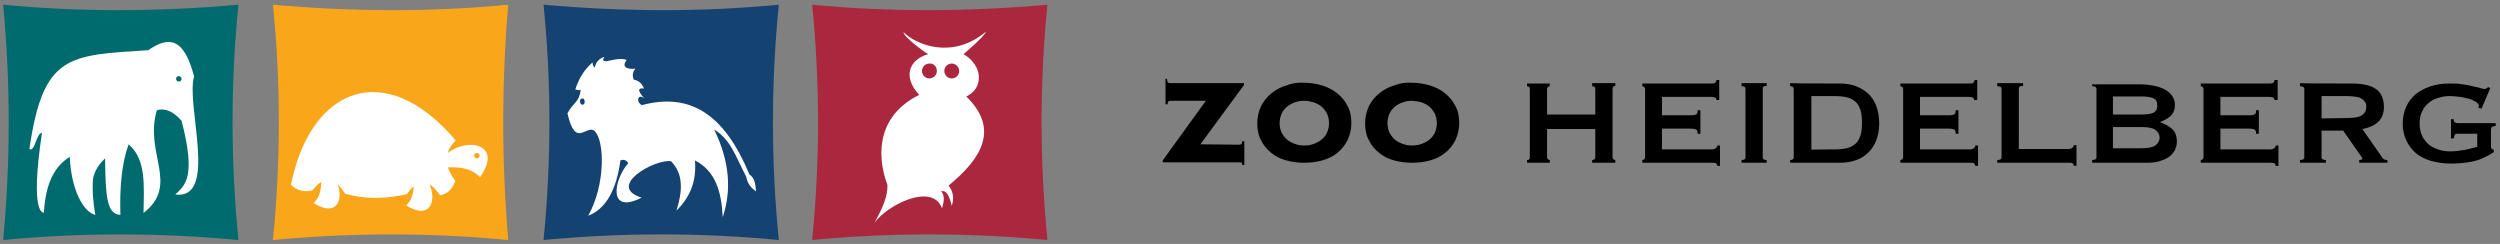 <?xml version="1.0" encoding="UTF-8"?>
<!-- Generator: Adobe Illustrator 22.0.1, SVG Export Plug-In . SVG Version: 6.00 Build 0)  -->
<svg version="1.1" id="Ebene_1" xmlns="http://www.w3.org/2000/svg" xmlns:xlink="http://www.w3.org/1999/xlink" x="0px" y="0px" viewBox="0 0 637.5 62.2" style="enable-background:new 0 0 637.5 62.2;" xml:space="preserve">
<rect x="0" y="0" width="637.5" height="62.2" fill="#808080" stroke="none"/>
<style type="text/css">
	.st0{fill:#006B6E;}
	.st1{fill:#FFFFFF;}
	.st2{fill:#144372;}
	.st3{fill:#AA273D;}
	.st4{fill:#FAA61A;}
</style>
<path class="st0" d="M0.8,1.2c19.7,1.9,39.7,1.8,60,0c-2,19.8-2,39.8,0,60c-20.1-1.9-40.2-1.9-60,0C2.7,41.2,2.7,21.2,0.8,1.2"/>
<path class="st1" d="M46.3,20.1c0,0.4-0.3,0.7-0.7,0.7s-0.7-0.3-0.7-0.7s0.3-0.7,0.7-0.7C46,19.5,46.3,19.8,46.3,20.1 M49.5,19.5  c-2.6-10-6.5-10.3-11.7-6.7C17.5,14.1,11,13.8,7.5,38c1.4,0.9,1.8-4.2,3.2-4.1c-3.2,21.4,0.5,20.3,0.5,20.3  c0.4-7.5,2.8-11.9,6.6-14.2c0.3,8,3.3,14,6.5,14.8c-0.5-2.9-0.8-5.9-0.6-9.1c0.4-2.2,1.6-3.9,3.1-5.3c0.1,10,0.5,14.2,3.9,14.4  C30.5,48,31,41.7,32.8,36.8c4.5,3.9,3.9,10.3,3.8,17.5c9.3-7.2,0.1-15.2,3.4-26.2c2.1-0.6,4.2,0.3,6.3,2.7c3.7,14.2,1,16.4-1.6,18.8  C55.8,51,47.3,26.5,49.5,19.5"/>
<path class="st2" d="M198.6,1.2c-19.7,1.9-39.7,1.8-60,0c2,19.8,2,39.8,0,60c20.1-1.9,40.2-1.9,60,0  C196.6,41.2,196.6,21.2,198.6,1.2"/>
<path class="st3" d="M207.1,1.2c19.7,1.9,39.7,1.8,60,0c-2,19.8-2,39.8,0,60c-20.1-1.9-40.2-1.9-60,0  C209.1,41.2,209.1,21.2,207.1,1.2"/>
<path class="st1" d="M244.6,18.1c0,1.1-0.9,1.9-1.9,1.9c-1.1,0-1.9-0.9-1.9-1.9c0-1.1,0.9-1.9,1.9-1.9  C243.6,16.2,244.6,17,244.6,18.1 M238.9,18.1c0,1.1-0.9,1.9-1.9,1.9c-1.1,0-1.9-0.9-1.9-1.9c0-1.1,0.9-1.9,1.9-1.9  C238.1,16.1,238.9,17,238.9,18.1 M251.4,8.1c-8.5,7.1-17.7,3.4-21,0.1c-0.1,1.1,5.3,5.1,6.3,5.6c-4.6,1.3-6.8,5.5-2.3,10.4  c-10,4.9-11.3,14.3-8.1,23c0.1,3.1-1.5,6.3-3.3,9.6c3.3-4.6,14.8-10.3,17.2-3.7c0.6-1.8,0.7-3.3-0.2-4.3c1.3-0.4,2.1,1.1,2.7,3.7  c0.5-1.6,0.6-3.3-0.8-5.2c8.8-7.2,12.8-14.6,4.5-22.7c4.4-2,4.4-7.8-0.7-10.8C246.4,13.2,251.1,9.2,251.4,8.1"/>
<path class="st4" d="M129.6,1.2c-19.7,1.9-39.7,1.8-60,0c2,19.8,2,39.8,0,60c20.1-1.9,40.2-1.9,60,0  C127.9,41.2,127.9,21.2,129.6,1.2"/>
<path class="st1" d="M122.3,39.7c0,0.4-0.3,0.7-0.7,0.7c-0.4,0-0.7-0.3-0.7-0.7s0.3-0.7,0.7-0.7C122.1,39,122.3,39.3,122.3,39.7   M114.2,39c0.3-1.2,1-2.2,2-3.2c-18-21.2-37-13.5-42,11.3c1.3,1.4,3,1.9,5.4,1.5c0.8-1,1.6-1.8,2.3-2.2c0,2.2-0.5,4-1.9,5.4  c5.9,3.7,7.6-0.9,6.1-4.8c0.6,0.6,1.3,1.4,1.9,2.4c5.3,1.5,10.5,1.3,15.8,0.1c0.6-0.9,1.1-1.5,1.7-2c-0.1,1.9-0.6,3.6-1.9,4.9  c6.2,3.9,7.8-1.4,5.9-5.4c0.9,0.5,1.8,1.5,2.7,2.8c2.2-0.4,3.3-1.9,3.9-3.7c-0.9-1.2-1.5-2.3-1.9-3.4c3.4-0.2,6.3,0.4,8.2,2.5  C128.4,36.7,119.2,35,114.2,39"/>
<path class="st1" d="M149.1,25.9c0,0.5-0.2,0.8-0.6,0.8c-0.3,0-0.6-0.4-0.6-0.8c0-0.5,0.2-0.8,0.6-0.8  C148.8,25,149.1,25.5,149.1,25.9 M192.8,48.8c-0.2-1.9-0.3-3.4-1.7-4.3c-6.3-15.2-14.9-21-27.4-17.7c-1.6-0.7-1.1-3.1,0.6-1.7  c-1-1.1-2.3-2.9-0.1-2.5c-0.4-1.1-1.1-2-2.6-2.3c-0.4-1-0.3-1.9,0.4-2.8c-2.1,0.3-3.6-0.5-2.2-2.2c-2.7-1.1-7.1,1.8-5.7-0.8  c-1.4,0.5-2.2,1.4-2.4,2.7c-0.4-0.2-0.6-0.7-0.6-1.3c-2.4,2.1-3.6,4.5-4.4,6.9c0.7,0.2,1.2,0.3,1.4,0c-0.4,3.4-1.8,3.1-3.4,6.1  c2.1,9.3,4.9,2.5,7,4.6c2.5,2.6,2.7,13.6-1.7,21.5c4.5-1.7,7.2-6.6,8.2-14.1c0.9-0.3,1.5-0.1,2,0.7c-3.8,4.4-5.2,13.2,3.4,8.8  c-9.1-2.9,3.4-9.9,7.5-9.3c3.3,3.3,2.9,7.8,1.4,12.6c3.4-3.3,5.2-7.5,4.7-12.8c5.3,2.7,6.8,8.1,7.1,14.5c2.2-6.7,1.9-14-2.2-22.4  c4.3,2.7,5.4,6.7,8.2,12.1C190.6,46.8,191.4,47.8,192.8,48.8"/>
<path d="M635,22.5l-0.5-0.3c-0.1,0.1-0.3,0.2-0.4,0.3c-0.1,0.1-0.3,0.2-0.5,0.2c-0.1,0-0.5-0.1-1-0.2c-0.5-0.2-1.2-0.3-2-0.5  s-1.7-0.4-2.7-0.5c-1-0.2-2.1-0.2-3.2-0.2c-1.8,0-3.4,0.2-4.9,0.7s-2.7,1.2-3.8,2c-1,0.9-1.9,2-2.4,3.2c-0.6,1.3-0.9,2.7-0.9,4.3  s0.3,3,0.9,4.3c0.6,1.3,1.4,2.3,2.4,3.2s2.3,1.5,3.8,2c1.5,0.4,3.1,0.7,4.9,0.7c0.9,0,1.9,0,2.8-0.1c1-0.1,1.9-0.2,2.9-0.4  s1.9-0.5,2.8-0.9c0.9-0.4,1.8-0.9,2.7-1.5v-0.6c-0.2-0.1-0.4-0.2-0.5-0.3c-0.2-0.1-0.2-0.2-0.2-0.5v-4.3c0-0.3,0.1-0.5,0.2-0.7  c0.1-0.1,0.4-0.2,1-0.3v-0.7h-9.6c-0.4,0-0.6-0.1-0.8-0.2c-0.2-0.1-0.3-0.4-0.3-0.8H625v4.9h0.7c0.1-0.5,0.2-0.8,0.3-1  c0.2-0.2,0.4-0.2,0.8-0.2h4.9v3.3c-0.8,0.3-1.8,0.5-3,0.8c-1.2,0.2-2.5,0.4-3.9,0.4c-0.9,0-1.9-0.1-2.8-0.4  c-0.9-0.3-1.8-0.7-2.5-1.2c-0.7-0.6-1.3-1.3-1.8-2.2c-0.4-0.9-0.7-2-0.7-3.2c0-1.3,0.2-2.4,0.7-3.3c0.4-0.9,1-1.6,1.8-2.2  c0.7-0.6,1.6-1,2.5-1.2c0.9-0.3,1.9-0.4,2.8-0.4c0.8,0,1.6,0.1,2.4,0.2c0.9,0.1,1.6,0.3,2.4,0.5c0.7,0.2,1.3,0.5,1.8,0.8  s0.7,0.7,0.7,1c0,0.2,0,0.3-0.1,0.5l0.8,0.2L635,22.5z M586.5,21.2V22c0.7,0,1.1,0.2,1.1,0.7v17.4c0,0.5-0.4,0.7-1.1,0.7v0.7h6.6  v-0.7c-0.4,0-0.7-0.1-0.9-0.2c-0.2-0.1-0.2-0.3-0.2-0.5v-6.8h5.5l4.2,6c0.2,0.3,0.4,0.5,0.5,0.7s0.2,0.3,0.2,0.4  c0,0.1-0.1,0.2-0.2,0.3c-0.2,0.1-0.4,0.1-0.6,0.1v0.7h7.2v-0.7c-0.2,0-0.4,0-0.7-0.1c-0.2-0.1-0.5-0.2-0.6-0.5l-5.1-7.3  c1.7-0.3,3-0.9,4-1.8c1-0.9,1.5-2.2,1.5-3.9c0-1.1-0.2-2-0.6-2.8c-0.4-0.8-0.9-1.4-1.6-1.8c-0.7-0.5-1.6-0.8-2.6-1s-2.1-0.3-3.3-0.3  C599.8,21.3,586.5,21.3,586.5,21.2z M592,30.2v-5.7h6.6c0.9,0,1.7,0.1,2.3,0.2s1.1,0.3,1.5,0.6c0.4,0.3,0.6,0.6,0.8,0.9  s0.2,0.7,0.2,1.1s-0.1,0.8-0.2,1.1c-0.2,0.3-0.4,0.6-0.8,0.9c-0.4,0.3-0.8,0.5-1.5,0.6c-0.6,0.1-1.4,0.2-2.3,0.2L592,30.2L592,30.2z   M580.8,25.5v-5.1H580c0,0.3-0.1,0.5-0.3,0.7s-0.6,0.2-1.1,0.2h-17.4V22c0.2,0,0.3,0.1,0.5,0.2c0.1,0.1,0.2,0.3,0.2,0.5v17.4  c0,0.2-0.1,0.4-0.2,0.5c-0.1,0.1-0.3,0.2-0.5,0.2v0.7H579c0.4,0,0.7,0,0.9,0.1s0.4,0.3,0.4,0.7h0.7v-5.2h-0.7c0,0.3-0.1,0.5-0.4,0.7  c-0.2,0.2-0.6,0.3-0.9,0.3h-12.8v-5.3h7.5c0.5,0,0.9,0.1,1.2,0.2c0.3,0.2,0.4,0.5,0.4,1.1h0.7v-6h-0.7c0,0.6-0.1,1-0.4,1.1  c-0.3,0.1-0.7,0.2-1.2,0.2h-7.5v-4.7h12.4c0.5,0,0.9,0.1,1.1,0.2c0.2,0.1,0.3,0.4,0.3,0.6L580.8,25.5z M533.5,21.2V22  c0.7,0,1.1,0.2,1.1,0.7v17.4c0,0.5-0.4,0.7-1.1,0.7v0.7h14c1.2,0,2.3-0.1,3.2-0.4c0.9-0.3,1.7-0.6,2.4-1.1s1.1-1.1,1.5-1.7  c0.3-0.7,0.5-1.4,0.5-2.1c0-1.5-0.4-2.6-1.2-3.3s-1.8-1.3-3-1.7v-0.1c1-0.4,1.9-0.9,2.6-1.5c0.7-0.7,1.1-1.6,1.1-2.8  c0-1-0.3-1.8-0.8-2.5s-1.2-1.2-2-1.6s-1.8-0.7-2.9-0.9c-1.1-0.2-2.2-0.3-3.4-0.3h-12V21.2z M538.8,37.8v-5.4h7.3  c1.6,0,2.8,0.2,3.5,0.7s1.1,1.2,1.1,2s-0.4,1.5-1.1,2c-0.7,0.5-1.9,0.7-3.5,0.7H538.8z M538.8,29.2v-4.6h7.3c1.1,0,2.1,0.1,2.9,0.4  c0.8,0.3,1.1,0.9,1.1,1.9s-0.4,1.6-1.1,1.9c-0.8,0.3-1.7,0.4-2.9,0.4H538.8z M529.5,42.2V37h-0.7c0,0.3-0.1,0.5-0.4,0.7  c-0.2,0.2-0.6,0.3-0.9,0.3h-12.7V22.6c0-0.5,0.4-0.7,1.1-0.7v-0.7h-6.6V22c0.8,0,1.1,0.2,1.1,0.7v17.4c0,0.5-0.4,0.7-1.1,0.7v0.7  h18.2c0.4,0,0.7,0,0.9,0.1s0.4,0.3,0.4,0.7h0.7V42.2z M504.2,25.5v-5.1h-0.7c0,0.3-0.1,0.5-0.3,0.7c-0.2,0.2-0.6,0.2-1.1,0.2h-17.5  V22c0.2,0,0.3,0.1,0.5,0.2c0.1,0.1,0.2,0.3,0.2,0.5v17.4c0,0.2-0.1,0.4-0.2,0.5s-0.3,0.2-0.5,0.2v0.7h17.8c0.4,0,0.7,0,0.9,0.1  c0.2,0.1,0.4,0.3,0.4,0.7h0.7v-5.2h-0.7c0,0.3-0.1,0.5-0.4,0.7c-0.2,0.2-0.6,0.3-0.9,0.3h-12.8v-5.3h7.5c0.5,0,0.9,0.1,1.2,0.2  c0.3,0.2,0.4,0.5,0.4,1.1h0.7v-6h-0.7c0,0.6-0.1,1-0.4,1.1s-0.7,0.2-1.2,0.2h-7.5v-4.7H502c0.5,0,0.9,0.1,1.1,0.2s0.3,0.4,0.3,0.6  L504.2,25.5z M456.5,21.2V22c0.6,0,0.9,0.2,0.9,0.7v17.4c0,0.5-0.3,0.7-0.9,0.7v0.7h12.7c1.4,0,2.7-0.2,3.9-0.6  c1.2-0.4,2.3-1,3.2-1.9c0.9-0.8,1.6-1.9,2.1-3.1c0.5-1.3,0.8-2.7,0.8-4.5c0-1.7-0.3-3.2-0.8-4.5s-1.2-2.3-2.1-3.1  c-0.9-0.8-1.9-1.4-3.2-1.9c-1.2-0.4-2.5-0.6-3.9-0.6C469.2,21.3,456.5,21.3,456.5,21.2z M461.9,38.2V24.5h5.9c1.2,0,2.2,0.1,3.1,0.3  c0.9,0.2,1.6,0.6,2.2,1.1s1,1.2,1.3,2.1c0.3,0.9,0.4,2,0.4,3.3s-0.1,2.4-0.4,3.3c-0.3,0.9-0.7,1.6-1.3,2.1c-0.6,0.5-1.3,0.9-2.2,1.1  c-0.9,0.2-1.9,0.3-3.1,0.3C467.8,38.1,461.9,38.1,461.9,38.2z M444.1,41.5h6.4v-0.7c-0.7,0-1-0.2-1-0.7V22.6c0-0.5,0.3-0.7,1-0.7  v-0.7h-6.4V22c0.7,0,1,0.2,1,0.7v17.4c0,0.5-0.3,0.7-1,0.7V41.5z M438.4,25.5v-5.1h-0.7c0,0.3-0.1,0.5-0.3,0.7  c-0.2,0.2-0.6,0.2-1.1,0.2h-17.5V22c0.2,0,0.3,0.1,0.5,0.2c0.1,0.1,0.2,0.3,0.2,0.5v17.4c0,0.2-0.1,0.4-0.2,0.5s-0.3,0.2-0.5,0.2  v0.7h17.8c0.4,0,0.7,0,0.9,0.1c0.2,0.1,0.4,0.3,0.4,0.7h0.7v-5.2h-0.7c0,0.3-0.1,0.5-0.4,0.7c-0.2,0.2-0.6,0.3-0.9,0.3h-12.8v-5.3  h7.5c0.5,0,0.9,0.1,1.2,0.2c0.3,0.2,0.4,0.5,0.4,1.1h0.7v-6h-0.7c0,0.6-0.1,1-0.4,1.1s-0.7,0.2-1.2,0.2h-7.5v-4.7h12.5  c0.5,0,0.9,0.1,1.1,0.2s0.3,0.4,0.3,0.6L438.4,25.5z M406.8,29.2h-12.3v-6.5c0-0.2,0.1-0.4,0.2-0.5s0.3-0.2,0.5-0.2v-0.7h-5.8V22  c0.5,0,0.7,0.2,0.7,0.7v17.4c0,0.5-0.2,0.7-0.7,0.7v0.7h5.8v-0.7c-0.2,0-0.3-0.1-0.5-0.2c-0.1-0.1-0.2-0.3-0.2-0.5v-7.2h12.3v7.2  c0,0.5-0.3,0.7-0.8,0.7v0.7h5.9v-0.7c-0.2,0-0.3-0.1-0.5-0.2c-0.1-0.1-0.2-0.3-0.2-0.5V22.6c0-0.2,0.1-0.4,0.2-0.5s0.3-0.2,0.5-0.2  v-0.7H406V22c0.6,0,0.8,0.2,0.8,0.7V29.2z M362.5,26.1c0.8,0.3,1.4,0.6,2,1.1s1,1.1,1.4,1.8c0.3,0.7,0.5,1.5,0.5,2.4  s-0.2,1.7-0.5,2.4s-0.8,1.3-1.4,1.8s-1.2,0.8-2,1.1s-1.6,0.4-2.4,0.4s-1.6-0.1-2.4-0.4c-0.8-0.3-1.4-0.6-2-1.1s-1-1.1-1.4-1.8  c-0.3-0.7-0.5-1.5-0.5-2.4s0.2-1.7,0.5-2.4s0.8-1.3,1.4-1.8s1.2-0.8,2-1.1c0.8-0.3,1.6-0.4,2.4-0.4C361,25.8,361.9,25.9,362.5,26.1   M355.5,21.8c-1.4,0.4-2.7,1.1-3.8,2c-1.1,0.9-1.9,1.9-2.6,3.2c-0.6,1.3-1,2.8-1,4.4c0,1.7,0.3,3.2,1,4.4c0.6,1.3,1.5,2.3,2.6,3.2  s2.3,1.5,3.8,1.9c1.4,0.4,3,0.6,4.6,0.6s3.2-0.2,4.6-0.6c1.4-0.4,2.7-1,3.8-1.9c1.1-0.9,1.9-1.9,2.6-3.2c0.6-1.3,1-2.8,1-4.4  c0-1.7-0.3-3.2-1-4.4c-0.6-1.3-1.5-2.3-2.6-3.2c-1.1-0.9-2.3-1.5-3.8-2c-1.4-0.4-3-0.7-4.6-0.7C358.5,21,357,21.2,355.5,21.8   M335,26.1c0.8,0.3,1.4,0.6,2,1.1s1,1.1,1.4,1.8c0.3,0.7,0.5,1.5,0.5,2.4s-0.2,1.7-0.5,2.4s-0.8,1.3-1.4,1.8s-1.2,0.8-2,1.1  s-1.5,0.4-2.4,0.4c-0.8,0-1.6-0.1-2.4-0.4c-0.8-0.3-1.4-0.6-2-1.1s-1-1.1-1.4-1.8c-0.3-0.7-0.5-1.5-0.5-2.4s0.2-1.7,0.5-2.4  s0.8-1.3,1.4-1.8s1.2-0.8,2-1.1c0.8-0.3,1.5-0.4,2.4-0.4S334.2,25.9,335,26.1 M328,21.8c-1.4,0.4-2.7,1.1-3.8,2  c-1.1,0.9-1.9,1.9-2.6,3.2c-0.6,1.3-1,2.8-1,4.4c0,1.7,0.3,3.2,1,4.4c0.6,1.3,1.5,2.3,2.6,3.2s2.3,1.5,3.8,1.9  c1.4,0.4,3,0.6,4.6,0.6s3.2-0.2,4.6-0.6c1.4-0.4,2.7-1,3.8-1.9c1.1-0.9,1.9-1.9,2.6-3.2c0.6-1.3,1-2.8,1-4.4c0-1.7-0.3-3.2-1-4.4  c-0.6-1.3-1.5-2.3-2.6-3.2c-1.1-0.9-2.3-1.5-3.8-2c-1.4-0.4-3-0.7-4.6-0.7C331,21,329.5,21.2,328,21.8 M306.1,36.8l11.1-15.1v-0.5  h-18.9c-0.2,0-0.4-0.1-0.5-0.2s-0.2-0.4-0.2-0.9h-0.4v6.5h0.5c0.1-0.4,0.1-0.6,0.2-0.7s0.3-0.2,0.5-0.2h9.1l-11,15.2v0.5h19.6  c0.2,0,0.4,0,0.5,0.1s0.2,0.3,0.2,0.6h0.5V36h-0.5c-0.1,0.3-0.1,0.6-0.2,0.7c-0.1,0.1-0.3,0.2-0.5,0.2L306.1,36.8L306.1,36.8z"/>
</svg>